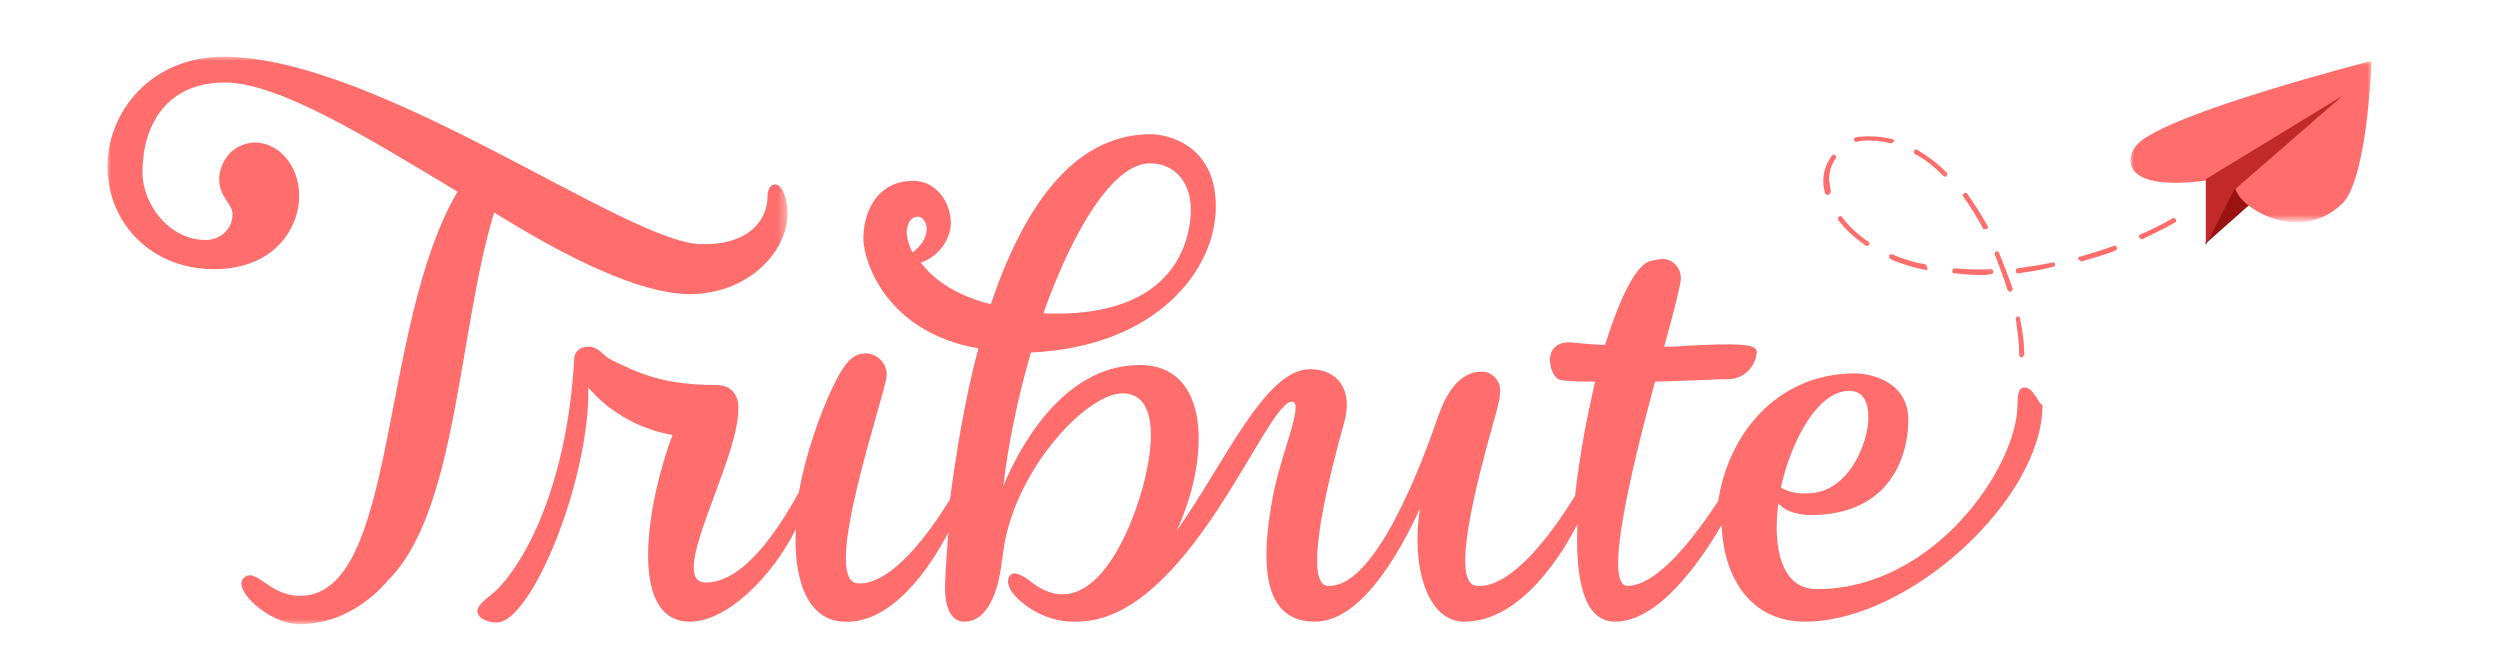 <?xml version="1.0" encoding="utf-8"?>
<!-- Generator: Adobe Illustrator 25.2.1, SVG Export Plug-In . SVG Version: 6.00 Build 0)  -->
<svg version="1.1" id="Layer_1" xmlns="http://www.w3.org/2000/svg" xmlns:xlink="http://www.w3.org/1999/xlink" x="0px" y="0px"
	 viewBox="0 0 300 80" style="enable-background:new 0 0 300 80;" xml:space="preserve">
<style type="text/css">
	.st0{fill-rule:evenodd;clip-rule:evenodd;fill:#981312;}
	.st1{fill-rule:evenodd;clip-rule:evenodd;fill:#FFFFFF;filter:url(#Adobe_OpacityMaskFilter);}
	.st2{mask:url(#mask0_1_);}
	.st3{fill-rule:evenodd;clip-rule:evenodd;fill:#FF6E6C;}
	.st4{fill-rule:evenodd;clip-rule:evenodd;fill:#C22A29;}
	.st5{fill-rule:evenodd;clip-rule:evenodd;fill:#FFFFFF;filter:url(#Adobe_OpacityMaskFilter_1_);}
	.st6{mask:url(#mask0_2_);}
	.st7{fill-rule:evenodd;clip-rule:evenodd;fill:#FFFFFF;filter:url(#Adobe_OpacityMaskFilter_2_);}
	.st8{mask:url(#mask1_2_);}
</style>
<path class="st0" d="M511.6,14.9l3.7-3.3l0.2-2.6l-2.8,2.8L511.6,14.9z"/>
<defs>
	<filter id="Adobe_OpacityMaskFilter" filterUnits="userSpaceOnUse" x="506.8" y="3.1" width="15.4" height="10.3">
		<feColorMatrix  type="matrix" values="1 0 0 0 0  0 1 0 0 0  0 0 1 0 0  0 0 0 1 0"/>
	</filter>
</defs>
<mask maskUnits="userSpaceOnUse" x="506.8" y="3.1" width="15.4" height="10.3" id="mask0_1_">
	<path class="st1" d="M506.8,3.1h15.4v10.3h-15.4V3.1z"/>
</mask>
<g class="st2">
	<path class="st3" d="M513.5,11.2c0.1,1.3,4.1,3.8,6.9,1c1.6-1.6,1.8-9.1,1.8-9.1s-13,3.4-14.9,5.3c-0.7,0.7-1.3,3,4.2,2.4
		C511.5,10.8,513.4,9.9,513.5,11.2z"/>
</g>
<path class="st4" d="M520.4,5.4l-8.7,5.3v4.2l1.8-3.5L520.4,5.4z"/>
<path class="st3" d="M242.6,42.9c-0.2,0-0.3-0.2-0.3-0.3c0-0.1,0-0.3,0-0.4c0-1.1-0.2-2.4-0.4-3.9c-0.1-0.2,0.1-0.3,0.2-0.3
	c0.2-0.1,0.3,0.1,0.3,0.2c0.3,1.5,0.5,2.9,0.5,4c0,0.2,0,0.3,0,0.4C242.8,42.7,242.7,42.9,242.6,42.9z M241.2,35
	c-0.1,0-0.2-0.1-0.3-0.2c-0.4-1.4-1-2.8-1.5-4.2c-0.1-0.2,0-0.3,0.1-0.4c0.2-0.1,0.3,0,0.4,0.2c0.6,1.4,1.1,2.8,1.6,4.2
	c0.1,0.2-0.1,0.3-0.2,0.4C241.2,35,241.2,35,241.2,35z M237.7,33c-1.1,0-2.2-0.1-3.2-0.2c-0.2,0-0.3-0.2-0.2-0.3
	c0-0.2,0.1-0.3,0.3-0.3c1.3,0.1,2.8,0.2,4.3,0.1c0.1,0,0.3,0.1,0.3,0.3c0,0.2-0.1,0.3-0.3,0.3C238.4,33,238.1,33,237.7,33z
	 M242.2,32.8c-0.2,0-0.3-0.1-0.3-0.3c0-0.2,0.1-0.3,0.2-0.3c1.3-0.2,2.8-0.4,4.2-0.7c0.2-0.1,0.3,0.1,0.3,0.2
	c0.1,0.2-0.1,0.3-0.2,0.3C245,32.4,243.6,32.6,242.2,32.8z M231.1,32.4C231.1,32.4,231.1,32.4,231.1,32.4c-1.5-0.3-2.9-0.7-4.2-1.3
	c-0.2-0.1-0.2-0.2-0.2-0.4c0.1-0.2,0.2-0.2,0.3-0.2c1.2,0.5,2.6,1,4,1.2c0.2,0.1,0.2,0.2,0.2,0.3C231.4,32.3,231.3,32.4,231.1,32.4z
	 M249.7,31.3c-0.1,0-0.2-0.1-0.3-0.2c-0.1-0.2,0.1-0.3,0.2-0.3c1.4-0.4,2.7-0.8,4.1-1.3c0.2-0.1,0.3,0.1,0.3,0.2
	c0.1,0.2,0,0.3-0.2,0.4c-1.3,0.5-2.7,0.9-4.1,1.3C249.8,31.3,249.7,31.3,249.7,31.3z M224,29.5c-0.1,0-0.1,0-0.2-0.1
	c-1.3-0.9-2.4-1.9-3.2-3c-0.1-0.1-0.1-0.3,0.1-0.4c0.1-0.1,0.3-0.1,0.4,0.1c0.8,1.1,1.8,2,3.1,2.9c0.1,0.1,0.2,0.3,0.1,0.4
	C224.2,29.5,224.1,29.5,224,29.5z M257,28.7c-0.1,0-0.2-0.1-0.3-0.2c-0.1-0.2,0-0.3,0.2-0.4c1.4-0.6,2.6-1.2,3.8-1.9
	c0.1-0.1,0.3,0,0.4,0.1c0.1,0.2,0,0.3-0.1,0.4c-1.2,0.7-2.5,1.3-3.9,2C257,28.7,257,28.7,257,28.7z M238.1,27.5
	c-0.1,0-0.2-0.1-0.2-0.2c-0.7-1.3-1.5-2.6-2.3-3.7c-0.1-0.1-0.1-0.3,0.1-0.4c0.1-0.1,0.3-0.1,0.4,0.1c0.8,1.1,1.6,2.4,2.4,3.8
	c0.1,0.1,0.1,0.3-0.1,0.4C238.2,27.5,238.1,27.5,238.1,27.5z M219.3,23.4c-0.1,0-0.2-0.1-0.3-0.2c-0.1-0.4-0.2-0.9-0.2-1.3
	c0-0.1,0-0.2,0-0.3c0-0.9,0.3-1.9,1-2.9c0.1-0.1,0.3-0.2,0.4-0.1c0.1,0.1,0.2,0.3,0.1,0.4c-0.6,0.8-0.8,1.7-0.8,2.5
	c0,0.1,0,0.2,0,0.2c0.1,0.4,0.1,0.8,0.2,1.3C219.6,23.2,219.5,23.4,219.3,23.4L219.3,23.4z M233.4,21.2c-0.1,0-0.1,0-0.2-0.1
	c-1.1-1.1-2.2-2-3.4-2.6c-0.1-0.1-0.2-0.3-0.1-0.4c0.1-0.2,0.2-0.2,0.4-0.1c1.2,0.7,2.4,1.6,3.5,2.7c0.1,0.1,0.1,0.3,0,0.4
	C233.6,21.2,233.5,21.2,233.4,21.2z M226.9,17.2L226.9,17.2c-1.2-0.3-2.3-0.4-3.5-0.3c-0.2,0-0.4,0.1-0.6,0.1
	c-0.2,0.1-0.3-0.1-0.3-0.2c-0.1-0.2,0.1-0.3,0.2-0.3c0.2-0.1,0.4-0.1,0.7-0.1c1.2-0.1,2.5,0,3.7,0.3c0.2,0.1,0.2,0.2,0.2,0.3
	C227.1,17.1,227,17.2,226.9,17.2z"/>
<path class="st0" d="M264.6,29.3l7-6.2l0.4-4.9l-5.3,5.3L264.6,29.3z"/>
<defs>
	<filter id="Adobe_OpacityMaskFilter_1_" filterUnits="userSpaceOnUse" x="255.6" y="7.3" width="29" height="19.4">
		<feColorMatrix  type="matrix" values="1 0 0 0 0  0 1 0 0 0  0 0 1 0 0  0 0 0 1 0"/>
	</filter>
</defs>
<mask maskUnits="userSpaceOnUse" x="255.6" y="7.3" width="29" height="19.4" id="mask0_2_">
	<path class="st5" d="M255.6,7.2h29v19.4h-29V7.2z"/>
</mask>
<g class="st6">
	<path class="st3" d="M268.2,22.4c0.2,2.4,7.7,7.1,12.9,2c3-3,3.5-17.1,3.5-17.1s-24.6,6.3-28.1,10c-1.3,1.3-2.5,5.7,8,4.4
		C264.4,21.8,268,20,268.2,22.4z"/>
</g>
<path class="st4" d="M281.1,11.5l-16.4,10v7.9l3.4-6.6L281.1,11.5z"/>
<path class="st3" d="M242.9,46.5c-0.7,0-0.8,1-0.8,2c0,7.5-10,22.2-24.1,22.2c-4.2,0-5.3-4.9-4.6-10.3c0.7,0.8,2,1.4,3.9,1.4
	c9.6,0,11.7-7.2,11.7-11.4c0-4.8-4.8-5.6-6.5-5.6c-9.6,0.1-15.2,7.7-16.3,15.3c-2.9,4.4-7.3,10.2-10.9,10.2
	c-2.9,0,0.4-13.7,3.3-24.5c3.9-0.1,7.6-0.3,8.7-0.3c2.7,0,3.6-2.5,3.5-3.4c-0.2-0.9-2.7-0.9-8.7-0.6c-0.8,0.1-1.6,0.1-2.4,0.1
	c1.2-4.3,2-7.5,2-8.2c0-1.3-0.9-2.1-1.8-2.3c-0.8-0.1-1.7,0.2-2.1,0.3c-1.7,0.8-3.5,4.6-5.2,10c-2.3-0.1-3.9-0.3-3.9-0.3
	c-2.2-0.2-2.8,1.2-2.7,2.3c0.1,1,0.4,1.7,1,2.1c0.3,0.2,2.1,0.3,4.4,0.3c-0.4,1.8-0.8,3.7-1.2,5.7c-0.5,2.7-0.9,5.4-1.2,8
	c-2.2,3.6-7.4,11.2-11.8,10.8c-3.2-0.2-0.1-12,2-19.6c0,0,0.8-2.6,0.8-3.5c0.2-1.5-1-2.6-2.1-2.6c-1.1,0-3.5,0.2-5.3,5.3
	c-2,5.8-7.6,20.8-13.3,20.4c-3.2-0.3,0.6-14.6,2-19.6c1.1-3.8-0.7-6.4-4.1-6.4c-5.4,0-10.2,11.2-16,19.4c4.1-8.9,4-19.9-4.4-19.9
	c-9.6,0-14.8,10.7-16.4,14.5c0.6-5.2,1.8-10.8,3.3-16c15.2-0.7,22.2-10,22.2-17.5c0-7.7-6.2-8.7-7.8-8.7c-9.6,0-15.5,9.4-19.2,20.4
	c-4.4-1.1-7-3.1-8.4-5c2.2-0.7,3.6-2.9,3.6-4.7c0-2.6-1.8-5.1-4.5-5.1c-4.6,0-6,4.1-6,6.9c0,2.8,2.8,11.3,13.8,13.2
	c-1.7,6.4-2.7,12.9-3.4,18.1c-2.3,3.8-7,10.4-11.1,10.1c-4.5-0.3,3.3-22.5,3.5-24.9c0.1-1.4-1-2.6-2.4-2.7c-1.4,0-2.4,0.6-4,3.9
	c-1.7,3.5-3.4,8.6-4.1,12.6v0.1c-2.9,5.3-6.9,10.9-11.2,10.9c-4.8,0,3.8-14.3,3.9-20.7c0.1-1.9-0.9-3-2.7-3c-6.6,0-9.6-1.6-12.5-3
	c-1.2-0.6-1.5-1.6-2.8-1.6c-1.1,0-1.7,0.7-1.7,1.5c-0.8,14.3-5.4,23.7-9.2,27.6c-0.7,0.7-2.3,1.7-2.4,2.5c-0.1,1,1.2,1.5,2.3,1.5
	c4.2,0,11.2-17.2,11-28.2c2,2.4,5.5,4.9,10.1,5.7c-2.9,7.6-5.6,22.4,2.1,22.4c4.4,0,9.8-5.3,12.7-11.1c-0.3,5.7,1.2,10.8,5.6,11.1
	c5.9,0.4,10.5-6.5,12.7-10.7c-0.3,3.7-0.4,6.2-0.4,6.7c0,1.1,0.2,4,2.3,4c2.8,0,4.1-3.6,4.5-7.1v-0.1c0-0.2,0.1-0.3,0.1-0.5
	c1-10.1,10-19.7,14.4-19.7c3.3,0,4.2,3.8,2.7,10.2c-1.4,5.9-6.3,18.2-13.7,12.4c-1.3-1-2.2-1.3-2.6-0.6c-0.6,1.1,0.8,2.7,2.5,3.8
	c1.7,1.1,3.5,1.6,5.2,1.6c0.1,0,0.3,0,0.4,0c13.5,0,22.8-26.8,25.9-26.4c1.3,0.2-1.1,5.6-2.2,10.6c-2.3,11.3-0.2,15.8,4.9,15.8
	c5.4,0,10-7.9,12.6-13.6c-1.1,6.8,0.8,13.6,5.3,13.6c7.1,0,12.1-8.8,13.6-11.7c-0.3,6.7,0.8,11.7,4.5,11.7c5.1,0,10-6.8,12.8-11.6
	c0.2,6.2,3.4,11.6,10,11.6c12.5,0,28.5-14.7,28.5-26C244.5,48.4,244.1,46.5,242.9,46.5z M110.2,26c0.5,0,1,0.7,1,1.4
	c0,1.3-0.8,2.2-1.7,2.9c-0.5-1-0.7-1.9-0.7-2.5C108.9,26.9,109.2,26,110.2,26z M138,19.6c3.3,0,4.9,2.7,4.9,5.5
	c0,3.5-1.7,13.2-17.7,12.5C128.8,27.5,133.6,19.6,138,19.6z M221.9,46.9c1.8,0,2.3,1.5,2.3,3.3c0,2.8-2.3,9-7.3,9
	c-1.5,0.1-2.5-0.3-3.2-0.7C215,52.7,218.2,46.9,221.9,46.9z"/>
<defs>
	<filter id="Adobe_OpacityMaskFilter_2_" filterUnits="userSpaceOnUse" x="12.8" y="6.8" width="81.8" height="68.3">
		<feColorMatrix  type="matrix" values="1 0 0 0 0  0 1 0 0 0  0 0 1 0 0  0 0 0 1 0"/>
	</filter>
</defs>
<mask maskUnits="userSpaceOnUse" x="12.8" y="6.8" width="81.8" height="68.3" id="mask1_2_">
	<path class="st7" d="M12.8,6.8h81.8v68.3H12.8V6.8z"/>
</mask>
<g class="st8">
	<path class="st3" d="M82.7,35.3c7,0,11.8-5,11.8-9.7c0-1.7-0.6-3.2-1.2-3.4c-0.8-0.3-1.2,0.5-1.2,1.4c0,2.6-2,5.8-7.9,5.7
		c-8.8,0-38.7-22.4-57.3-22.5c-8.8,0-14,6.6-14,13.2c0,6.7,5.2,12.3,12.8,12.3c7.2,0,10.2-4.9,10.2-8.8c0-3.8-2.6-6.4-5.3-6.4
		c-3.1,0.1-4.3,2.8-4.3,4.4c0,2.2,1.6,2.9,1.6,4.2c0,2-1.7,3.1-3.2,3.1c-4.4,0-7.6-4.3-7.6-8.1v-0.1c0-5.2,2.6-10.7,9.9-10.7
		c6.4,0,17.1,6.6,27.9,13.1c-9.5,16.2-7.1,48.5-18.9,48.5c-3.8,0-5.3-3.6-6.8-2.1c-1.3,1.4,3.1,5.5,6.8,5.5c6.5,0,10.5-5.2,10.5-5.2
		c8.4-8.2,8.5-30.2,12.8-44.2C68,30.9,76.6,35.2,82.7,35.3z"/>
</g>
</svg>
